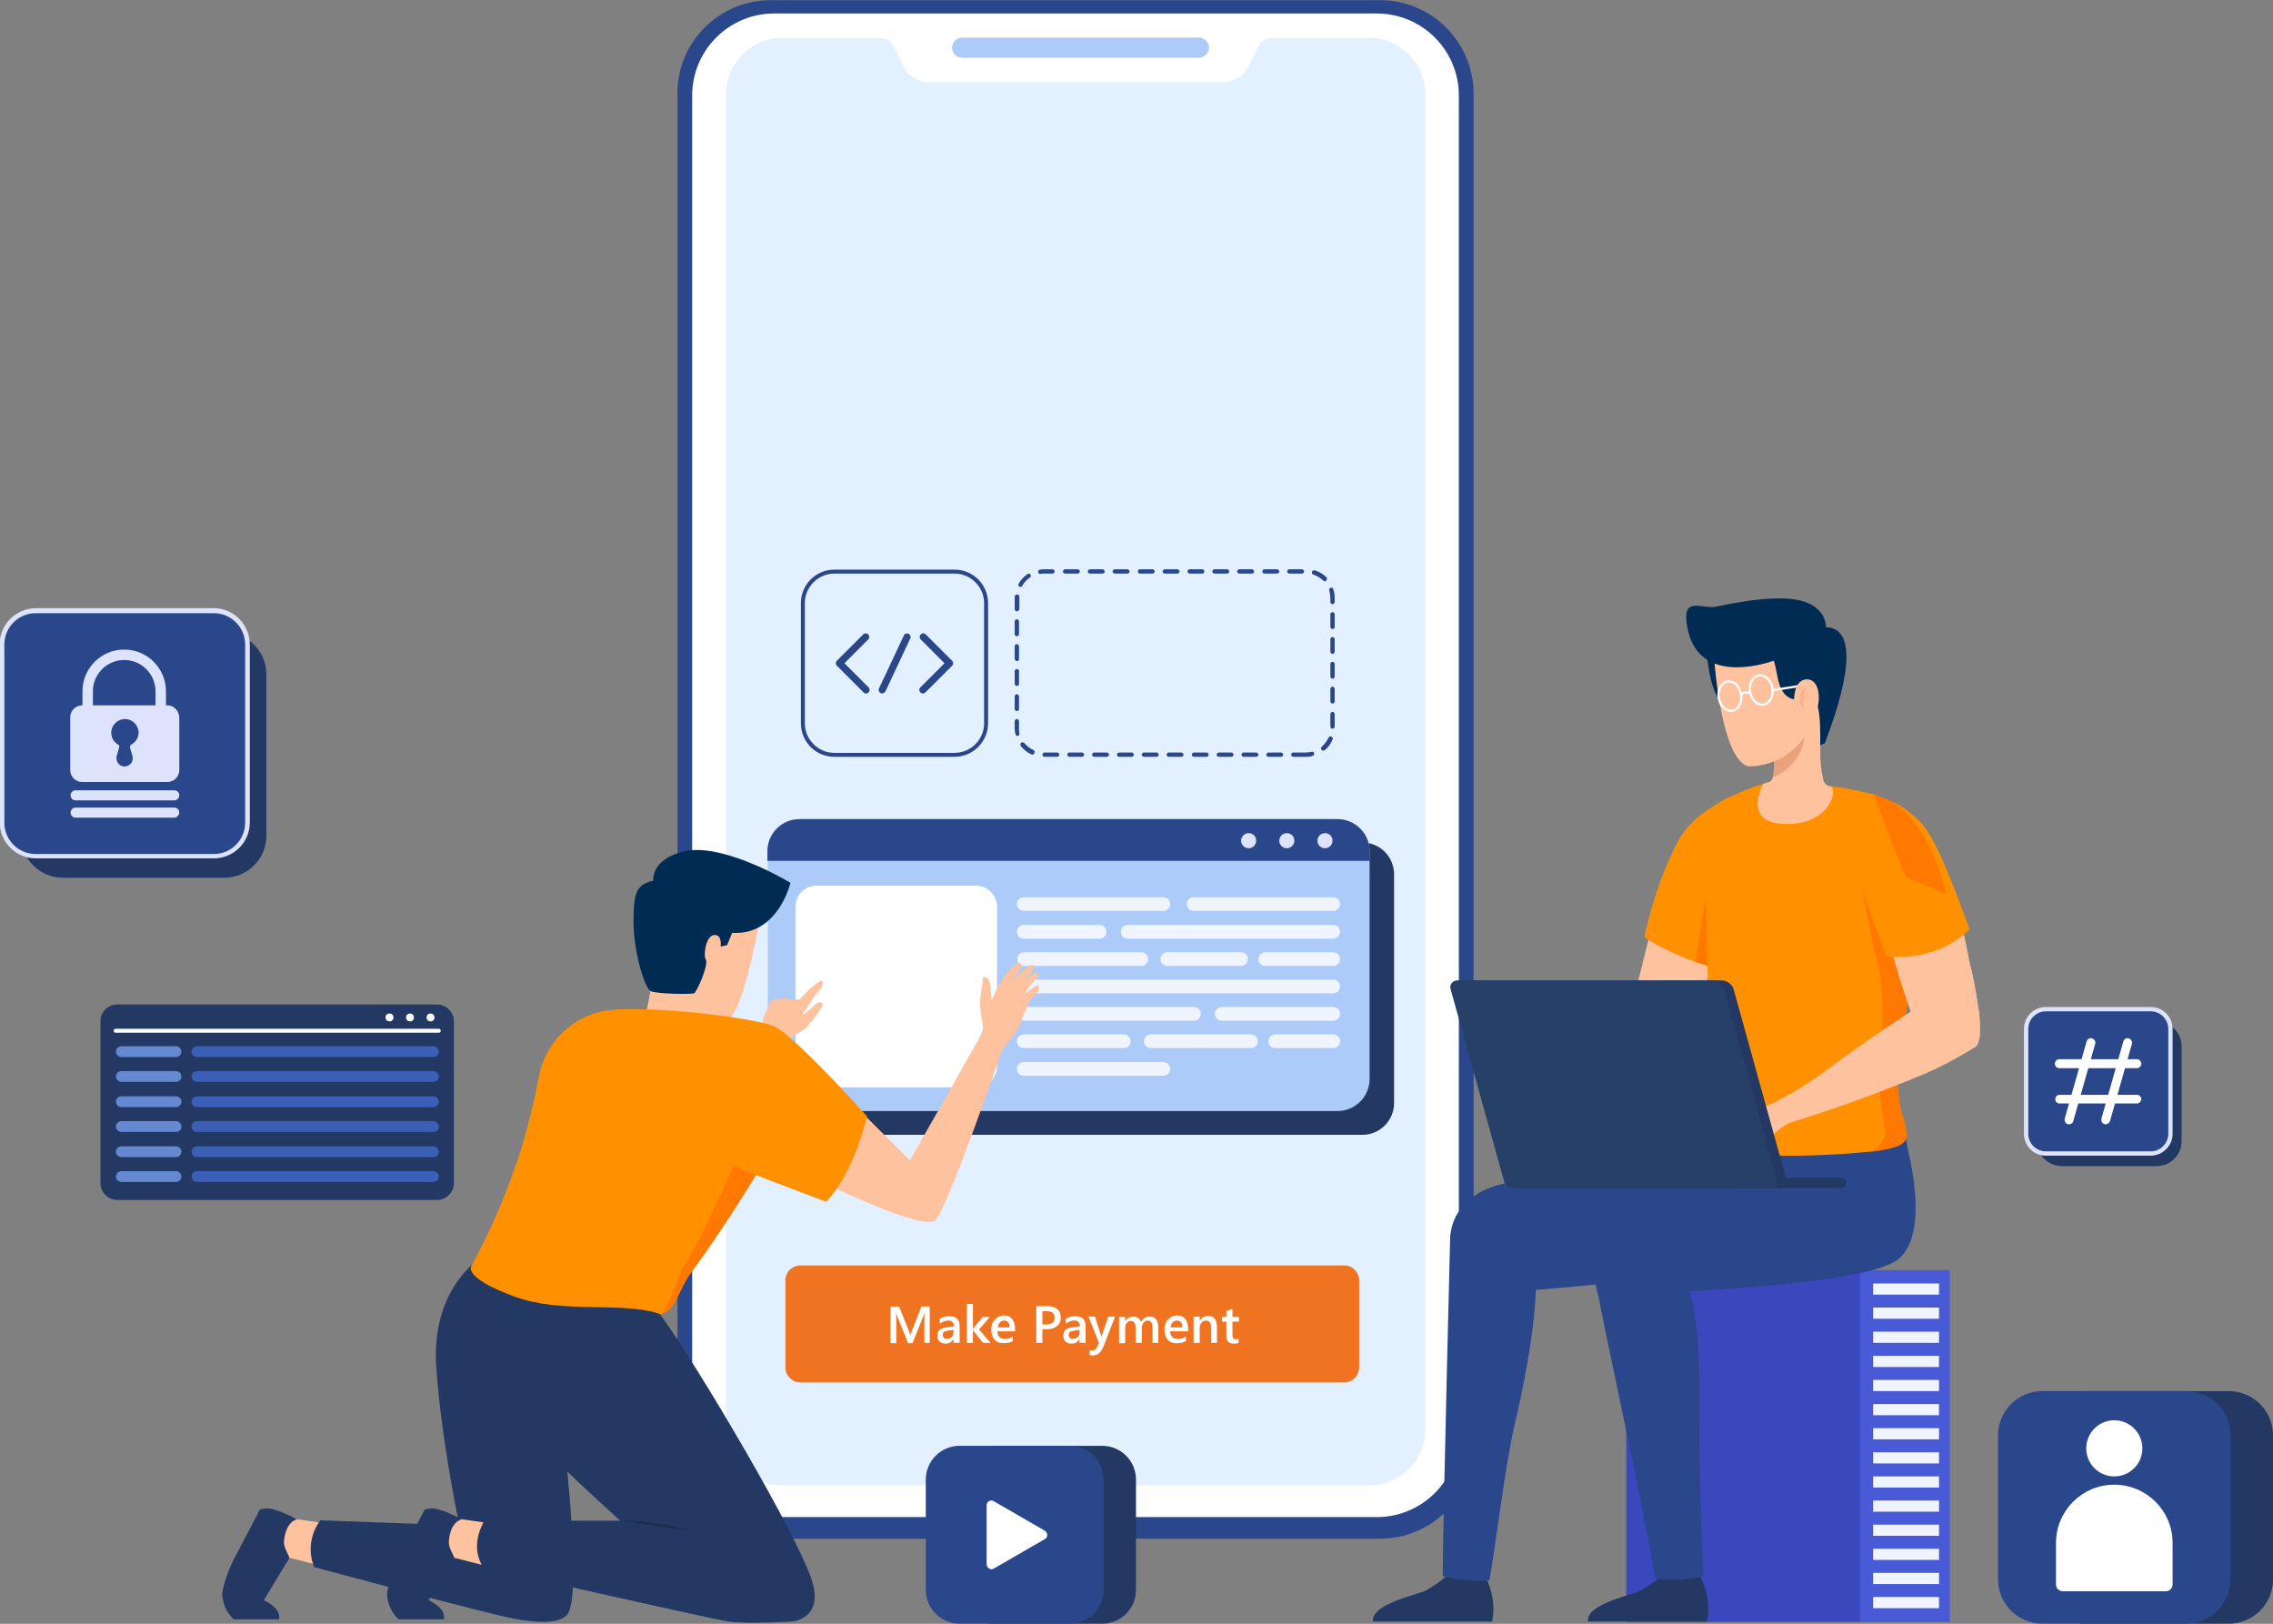 <?xml version="1.0" encoding="utf-8"?>
<!-- Generator: Adobe Illustrator 25.4.1, SVG Export Plug-In . SVG Version: 6.00 Build 0)  -->
<svg version="1.1" id="Layer_1" xmlns="http://www.w3.org/2000/svg" xmlns:xlink="http://www.w3.org/1999/xlink" x="0px" y="0px"
	 width="631.5px" height="451.1px" viewBox="0 0 631.5 451.1" style="enable-background:new 0 0 631.5 451.1;" xml:space="preserve"
	>
<rect x="0" y="0" width="631.5" height="451.1" fill="#808080" stroke="none"/>
<style type="text/css">
	.st0{fill:#2B478B;}
	.st1{fill:#FFFFFF;}
	.st2{fill:#E3F0FF;}
	.st3{fill:#ADCBF9;}
	.st4{fill:#233862;}
	.st5{fill:#F0F4FF;}
	.st6{fill:#DEE3FC;}
	.st7{opacity:0;}
	.st8{fill:#699FF0;}
	.st9{fill:#F07322;}
	.st10{enable-background:new    ;}
	.st11{fill:#3B47BC;}
	.st12{fill:#495AD6;}
	.st13{fill:#E5918F;}
	.st14{fill:#FFC29E;}
	.st15{fill:#FF9000;}
	.st16{fill:#FF7900;}
	.st17{fill:#002C54;}
	.st18{fill:#EAA27D;}
	.st19{fill:none;stroke:#FFFFFF;stroke-width:0.611;stroke-miterlimit:10;}
	.st20{opacity:0.5;}
	.st21{fill:#274068;}
	.st22{fill:#1B2F4F;}
	.st23{fill:none;stroke:#FFFFFF;stroke-width:1.092;stroke-linecap:round;stroke-miterlimit:10;}
	.st24{fill:#6589D1;}
	.st25{fill:#3B5FB7;}
</style>
<g id="Group_2506" transform="translate(-1753.291 -1343.355)">
	<g id="Group_2468">
		<path id="Rectangle_3217" class="st0" d="M1967.5,1343.4h169.2c14.4,0,26,11.7,26,26v375.4c0,14.4-11.7,26-26,26h-169.2
			c-14.4,0-26-11.7-26-26v-375.4C1941.4,1355,1953.1,1343.4,1967.5,1343.4z"/>
		<path id="Rectangle_3218" class="st1" d="M1968.4,1347.1h167.4c12.6,0,22.8,10.2,22.8,22.8V1742c0,12.6-10.2,22.8-22.8,22.8
			h-167.4c-12.6,0-22.8-10.2-22.8-22.8v-372.1C1945.6,1357.3,1955.8,1347.1,1968.4,1347.1z"/>
		<path id="Path_5351" class="st2" d="M2149.3,1369.6v370.7c0,8.7-7,15.7-15.7,15.7h-162.9c-8.7,0-15.7-7-15.7-15.7v-370.7
			c0-8.7,7-15.7,15.7-15.7l0,0h27.2c1.5,0,2.9,0.9,3.6,2.2l2.9,5.8c1.3,2.6,4,4.3,7,4.3h81.7c3,0,5.7-1.7,7-4.3l2.9-5.8
			c0.7-1.3,2.1-2.2,3.6-2.2h27.2C2142.2,1353.9,2149.3,1360.9,2149.3,1369.6C2149.3,1369.6,2149.3,1369.6,2149.3,1369.6z"/>
		<path id="Path_5352" class="st3" d="M2086.4,1359.4h-65.8c-1.5,0-2.8-1.2-2.8-2.8l0,0c0-1.5,1.2-2.8,2.8-2.8h65.8
			c1.5,0,2.8,1.2,2.8,2.8l0,0C2089.1,1358.2,2087.9,1359.4,2086.4,1359.4z"/>
	</g>
	<path id="Path_5353" class="st0" d="M2116.1,1553.6h-3.5c-0.3,0-0.6-0.3-0.6-0.6s0.3-0.6,0.6-0.6h3.5c0.5,0,1-0.1,1.6-0.2
		c0.3-0.1,0.7,0.1,0.7,0.4c0.1,0.3-0.1,0.7-0.4,0.7c0,0,0,0,0,0C2117.4,1553.6,2116.7,1553.6,2116.1,1553.6z M2109.2,1553.6h-3.5
		c-0.3,0-0.6-0.3-0.6-0.6s0.3-0.6,0.6-0.6l0,0h3.5c0.3,0,0.6,0.3,0.6,0.6S2109.5,1553.6,2109.2,1553.6z M2102.3,1553.6h-3.5
		c-0.3,0-0.6-0.3-0.6-0.6s0.3-0.6,0.6-0.6h3.5c0.3,0,0.6,0.3,0.6,0.6S2102.6,1553.6,2102.3,1553.6z M2095.4,1553.6h-3.5
		c-0.3,0-0.6-0.3-0.6-0.6s0.3-0.6,0.6-0.6h3.5c0.3,0,0.6,0.3,0.6,0.6S2095.7,1553.6,2095.4,1553.6z M2088.5,1553.6h-3.5
		c-0.3,0-0.6-0.3-0.6-0.6s0.3-0.6,0.6-0.6h3.5c0.3,0,0.6,0.3,0.6,0.6S2088.8,1553.6,2088.5,1553.6L2088.5,1553.6z M2081.5,1553.6
		h-3.5c-0.3,0-0.6-0.3-0.6-0.6s0.3-0.6,0.6-0.6h3.5c0.3,0,0.6,0.3,0.6,0.6S2081.9,1553.6,2081.5,1553.6z M2074.6,1553.6h-3.5
		c-0.3,0-0.6-0.3-0.6-0.6s0.3-0.6,0.6-0.6l0,0h3.5c0.3,0,0.6,0.3,0.6,0.6S2075,1553.6,2074.6,1553.6z M2067.7,1553.6h-3.5
		c-0.3,0-0.6-0.3-0.6-0.6s0.3-0.6,0.6-0.6h3.5c0.3,0,0.6,0.3,0.6,0.6S2068,1553.6,2067.7,1553.6z M2060.8,1553.6h-3.5
		c-0.3,0-0.6-0.3-0.6-0.6s0.3-0.6,0.6-0.6l0,0h3.5c0.3,0,0.6,0.3,0.6,0.6S2061.1,1553.6,2060.8,1553.6z M2053.9,1553.6h-3.5
		c-0.3,0-0.6-0.3-0.6-0.6s0.3-0.6,0.6-0.6h3.5c0.3,0,0.6,0.3,0.6,0.6S2054.2,1553.6,2053.9,1553.6z M2047,1553.6h-3.5
		c-0.3,0-0.6-0.3-0.6-0.6s0.3-0.6,0.6-0.6h3.5c0.3,0,0.6,0.3,0.6,0.6S2047.3,1553.6,2047,1553.6L2047,1553.6z M2040.1,1553
		c-0.1,0-0.2,0-0.3-0.1c-1.1-0.5-2.1-1.3-2.9-2.3c-0.2-0.3-0.2-0.6,0.1-0.9c0.3-0.2,0.6-0.2,0.9,0.1c0.7,0.8,1.5,1.5,2.5,1.9
		c0.3,0.1,0.4,0.5,0.3,0.8C2040.6,1552.8,2040.4,1553,2040.1,1553L2040.1,1553z M2120.9,1551.9c-0.3,0-0.6-0.3-0.6-0.6
		c0-0.2,0.1-0.4,0.2-0.5c0.8-0.7,1.4-1.6,1.9-2.5c0.1-0.3,0.5-0.5,0.8-0.3c0.3,0.1,0.5,0.5,0.3,0.8l0,0c-0.5,1.2-1.2,2.2-2.2,3
		C2121.2,1551.8,2121,1551.9,2120.9,1551.9L2120.9,1551.9z M2036,1547.8c-0.3,0-0.5-0.2-0.6-0.5c-0.1-0.5-0.2-1.1-0.2-1.6v-2
		c0-0.3,0.3-0.6,0.6-0.6c0.3,0,0.6,0.3,0.6,0.6v2c0,0.5,0,0.9,0.1,1.4c0.1,0.3-0.1,0.7-0.5,0.7c0,0,0,0,0,0
		C2036.1,1547.8,2036,1547.8,2036,1547.8L2036,1547.8z M2123.5,1545.8c-0.3,0-0.6-0.3-0.6-0.6v0v-3.5c0-0.3,0.3-0.6,0.6-0.6
		c0.3,0,0.6,0.3,0.6,0.6l0,0v3.5C2124.1,1545.5,2123.8,1545.8,2123.5,1545.8L2123.5,1545.8z M2035.8,1540.9c-0.3,0-0.6-0.3-0.6-0.6
		v-3.5c0-0.3,0.3-0.6,0.6-0.6c0.3,0,0.6,0.3,0.6,0.6v3.5C2036.4,1540.6,2036.2,1540.9,2035.8,1540.9L2035.8,1540.9z M2123.5,1538.8
		c-0.3,0-0.6-0.3-0.6-0.6v-3.5c0-0.3,0.3-0.6,0.6-0.6c0.3,0,0.6,0.3,0.6,0.6v3.5C2124.1,1538.6,2123.8,1538.8,2123.5,1538.8
		L2123.5,1538.8z M2035.8,1533.9c-0.3,0-0.6-0.3-0.6-0.6v-3.5c0-0.3,0.2-0.6,0.6-0.6c0.3,0,0.6,0.2,0.6,0.6c0,0,0,0,0,0v3.5
		C2036.4,1533.7,2036.2,1533.9,2035.8,1533.9L2035.8,1533.9z M2123.5,1531.9c-0.3,0-0.6-0.3-0.6-0.6v-3.5c0-0.3,0.3-0.6,0.6-0.6
		c0.3,0,0.6,0.3,0.6,0.6v3.5C2124.1,1531.7,2123.8,1531.9,2123.5,1531.9L2123.5,1531.9z M2035.8,1527c-0.3,0-0.6-0.3-0.6-0.6v-3.5
		c0-0.3,0.2-0.6,0.6-0.6c0.3,0,0.6,0.2,0.6,0.6c0,0,0,0,0,0v3.5C2036.4,1526.8,2036.2,1527,2035.8,1527L2035.8,1527z M2123.5,1525
		c-0.3,0-0.6-0.3-0.6-0.6v-3.5c0-0.3,0.3-0.6,0.6-0.6c0.3,0,0.6,0.3,0.6,0.6v3.5C2124.1,1524.7,2123.8,1525,2123.5,1525L2123.5,1525
		z M2035.8,1520.1c-0.3,0-0.6-0.3-0.6-0.6v-3.5c0-0.3,0.2-0.6,0.6-0.6c0.3,0,0.6,0.2,0.6,0.6c0,0,0,0,0,0v3.5
		C2036.4,1519.8,2036.2,1520.1,2035.8,1520.1L2035.8,1520.1z M2123.5,1518.1c-0.3,0-0.6-0.3-0.6-0.6v0v-3.5c0-0.3,0.3-0.6,0.6-0.6
		c0.3,0,0.6,0.3,0.6,0.6v3.5C2124.1,1517.8,2123.8,1518.1,2123.5,1518.1L2123.5,1518.1z M2035.8,1513.2c-0.3,0-0.6-0.3-0.6-0.6v-3.1
		c0-0.1,0-0.2,0-0.4c0-0.3,0.3-0.6,0.7-0.6c0.3,0,0.6,0.3,0.6,0.6c0,0.1,0,0.2,0,0.3v3.1C2036.4,1512.9,2036.2,1513.2,2035.8,1513.2
		L2035.8,1513.2z M2123.5,1511.2c-0.3,0-0.6-0.3-0.6-0.6v0v-1.1c0-0.7-0.1-1.4-0.3-2.1c-0.1-0.3,0.1-0.7,0.4-0.8
		c0.3-0.1,0.6,0.1,0.7,0.4c0.3,0.8,0.4,1.7,0.4,2.5v1.1C2124.1,1510.9,2123.8,1511.2,2123.5,1511.2L2123.5,1511.2z M2036.8,1506.4
		c-0.3,0-0.6-0.3-0.6-0.6c0-0.1,0-0.2,0.1-0.3c0.6-1.1,1.5-2,2.5-2.7c0.3-0.2,0.7-0.1,0.8,0.2c0.2,0.3,0.1,0.7-0.2,0.8
		c-0.9,0.6-1.6,1.4-2.1,2.3C2037.2,1506.3,2037,1506.4,2036.8,1506.4L2036.8,1506.4z M2121.3,1504.8c-0.2,0-0.3-0.1-0.4-0.2
		c-0.8-0.7-1.7-1.3-2.7-1.6c-0.3-0.1-0.5-0.4-0.4-0.8c0.1-0.3,0.4-0.5,0.8-0.4c1.2,0.4,2.3,1,3.2,1.9c0.2,0.2,0.2,0.6,0,0.9
		C2121.6,1504.8,2121.5,1504.9,2121.3,1504.8z M2042.3,1502.8c-0.3,0-0.6-0.3-0.6-0.6c0-0.3,0.2-0.6,0.5-0.6c0.3,0,0.6-0.1,0.9-0.1
		h2.6c0.3,0,0.6,0.3,0.6,0.6s-0.3,0.6-0.6,0.6h-2.6C2042.9,1502.7,2042.7,1502.7,2042.3,1502.8
		C2042.4,1502.8,2042.4,1502.8,2042.3,1502.8L2042.3,1502.8z M2115,1502.7h-3.5c-0.3,0-0.6-0.3-0.6-0.6s0.3-0.6,0.6-0.6h3.5
		c0.3,0,0.6,0.3,0.6,0.6S2115.3,1502.7,2115,1502.7z M2108.1,1502.7h-3.5c-0.3,0-0.6-0.3-0.6-0.6s0.3-0.6,0.6-0.6l0,0h3.5
		c0.3,0,0.6,0.3,0.6,0.6S2108.4,1502.7,2108.1,1502.7z M2101.1,1502.7h-3.5c-0.3,0-0.6-0.3-0.6-0.6s0.3-0.6,0.6-0.6h3.5
		c0.3,0,0.6,0.3,0.6,0.6S2101.5,1502.7,2101.1,1502.7z M2094.2,1502.7h-3.5c-0.3,0-0.6-0.3-0.6-0.6s0.3-0.6,0.6-0.6l0,0h3.5
		c0.3,0,0.6,0.3,0.6,0.6S2094.6,1502.7,2094.2,1502.7z M2087.3,1502.7h-3.5c-0.3,0-0.6-0.3-0.6-0.6s0.3-0.6,0.6-0.6h3.5
		c0.3,0,0.6,0.3,0.6,0.6S2087.6,1502.7,2087.3,1502.7z M2080.4,1502.7h-3.5c-0.3,0-0.6-0.3-0.6-0.6s0.3-0.6,0.6-0.6l0,0h3.5
		c0.3,0,0.6,0.3,0.6,0.6S2080.7,1502.7,2080.4,1502.7z M2073.5,1502.7h-3.5c-0.3,0-0.6-0.3-0.6-0.6s0.3-0.6,0.6-0.6h3.5
		c0.3,0,0.6,0.3,0.6,0.6S2073.8,1502.7,2073.5,1502.7z M2066.5,1502.7h-3.5c-0.3,0-0.6-0.3-0.6-0.6s0.3-0.6,0.6-0.6l0,0h3.5
		c0.3,0,0.6,0.3,0.6,0.6S2066.9,1502.7,2066.5,1502.7z M2059.6,1502.7h-3.5c-0.3,0-0.6-0.3-0.6-0.6s0.3-0.6,0.6-0.6h3.5
		c0.3,0,0.6,0.3,0.6,0.6S2060,1502.7,2059.6,1502.7z M2052.7,1502.7h-3.5c-0.3,0-0.6-0.3-0.6-0.6s0.3-0.6,0.6-0.6h3.5
		c0.3,0,0.6,0.3,0.6,0.6S2053,1502.7,2052.7,1502.7z"/>
	<g id="Group_2472">
		<path id="Rectangle_3219" class="st4" d="M1981.4,1577.4h150.4c4.8,0,8.8,3.9,8.8,8.8v63.6c0,4.8-3.9,8.8-8.8,8.8h-150.4
			c-4.8,0-8.8-3.9-8.8-8.8v-63.6C1972.6,1581.4,1976.6,1577.4,1981.4,1577.4z"/>
		<path id="Path_5354" class="st3" d="M2133.8,1579.8v63.3c0,4.9-4,8.9-8.9,8.9c0,0,0,0,0,0h-149.4c-4.9,0-8.9-4-8.9-8.9
			c0,0,0,0,0,0v-63.3c0-4.9,4-8.9,8.9-8.9h149.4C2129.8,1570.9,2133.8,1574.9,2133.8,1579.8z"/>
		<path id="Rectangle_3220" class="st1" d="M1980.2,1589.4h44.2c3.3,0,5.9,2.7,5.9,5.9v44.2c0,3.3-2.7,5.9-5.9,5.9h-44.2
			c-3.3,0-5.9-2.7-5.9-5.9v-44.2C1974.3,1592,1976.9,1589.4,1980.2,1589.4z"/>
		<g id="Group_2469">
			<path id="Path_5355" class="st5" d="M2076.5,1596.4h-38.8c-1.1,0-1.9-0.9-1.9-1.9l0,0c0-1.1,0.9-1.9,1.9-1.9h38.8
				c1.1,0,1.9,0.9,1.9,1.9l0,0C2078.4,1595.6,2077.6,1596.4,2076.5,1596.4z"/>
			<path id="Path_5356" class="st5" d="M2058.8,1604.1h-21.1c-1.1,0-1.9-0.9-1.9-1.9l0,0c0-1.1,0.9-1.9,1.9-1.9h21.1
				c1.1,0,1.9,0.9,1.9,1.9l0,0C2060.7,1603.2,2059.9,1604.1,2058.8,1604.1z"/>
			<path id="Path_5357" class="st5" d="M2123.7,1604.1h-57.1c-1.1,0-1.9-0.9-1.9-1.9l0,0c0-1.1,0.9-1.9,1.9-1.9h57.1
				c1.1,0,1.9,0.9,1.9,1.9l0,0C2125.6,1603.2,2124.7,1604.1,2123.7,1604.1C2123.7,1604.1,2123.7,1604.1,2123.7,1604.1z"/>
			<path id="Path_5358" class="st5" d="M2070.4,1611.7h-32.6c-1.1,0-1.9-0.9-1.9-1.9l0,0c0-1.1,0.9-1.9,1.9-1.9h32.6
				c1.1,0,1.9,0.9,1.9,1.9l0,0C2072.3,1610.8,2071.4,1611.7,2070.4,1611.7z"/>
			<path id="Path_5359" class="st5" d="M2098.1,1611.7h-20.5c-1.1,0-1.9-0.9-1.9-1.9l0,0c0-1.1,0.9-1.9,1.9-1.9h20.5
				c1.1,0,1.9,0.9,1.9,1.9l0,0C2100,1610.8,2099.1,1611.7,2098.1,1611.7z"/>
			<path id="Path_5360" class="st5" d="M2123.7,1611.7h-18.9c-1.1,0-1.9-0.9-1.9-1.9l0,0c0-1.1,0.9-1.9,1.9-1.9h18.9
				c1.1,0,1.9,0.9,1.9,1.9l0,0C2125.6,1610.8,2124.7,1611.7,2123.7,1611.7z"/>
			<path id="Path_5361" class="st5" d="M2123.7,1619.3h-86c-1.1,0-1.9-0.9-1.9-1.9l0,0c0-1.1,0.9-1.9,1.9-1.9h86
				c1.1,0,1.9,0.9,1.9,1.9l0,0C2125.6,1618.5,2124.7,1619.3,2123.7,1619.3z"/>
			<path id="Path_5362" class="st5" d="M2085,1626.9h-47.3c-1.1,0-1.9-0.9-1.9-1.9l0,0c0-1.1,0.9-1.9,1.9-1.9h47.3
				c1.1,0,1.9,0.9,1.9,1.9l0,0C2086.9,1626.1,2086.1,1626.9,2085,1626.9z"/>
			<path id="Path_5363" class="st5" d="M2123.7,1626.9h-31c-1.1,0-1.9-0.9-1.9-1.9l0,0c0-1.1,0.9-1.9,1.9-1.9h31
				c1.1,0,1.9,0.9,1.9,1.9c0,0,0,0,0,0l0,0C2125.6,1626.1,2124.7,1626.9,2123.7,1626.9z"/>
			<path id="Path_5364" class="st5" d="M2065.5,1634.5h-27.8c-1.1,0-1.9-0.9-1.9-1.9l0,0c0-1.1,0.9-1.9,1.9-1.9h27.8
				c1.1,0,1.9,0.9,1.9,1.9l0,0C2067.4,1633.7,2066.6,1634.5,2065.5,1634.5z"/>
			<path id="Path_5365" class="st5" d="M2100.8,1634.5h-27.8c-1.1,0-1.9-0.9-1.9-1.9l0,0c0-1.1,0.9-1.9,1.9-1.9h27.8
				c1.1,0,1.9,0.9,1.9,1.9l0,0C2102.8,1633.7,2101.9,1634.5,2100.8,1634.5z"/>
			<path id="Path_5366" class="st5" d="M2123.7,1634.5h-16.1c-1.1,0-1.9-0.9-1.9-1.9l0,0c0-1.1,0.9-1.9,1.9-1.9h16.1
				c1.1,0,1.9,0.9,1.9,1.9l0,0C2125.6,1633.7,2124.7,1634.5,2123.7,1634.5z"/>
			<path id="Path_5367" class="st5" d="M2076.5,1642.2h-38.8c-1.1,0-1.9-0.9-1.9-1.9l0,0c0-1.1,0.9-1.9,1.9-1.9h38.8
				c1.1,0,1.9,0.9,1.9,1.9l0,0C2078.4,1641.3,2077.6,1642.2,2076.5,1642.2z"/>
			<path id="Path_5368" class="st5" d="M2123.7,1596.4h-38.8c-1.1,0-1.9-0.9-1.9-1.9l0,0c0-1.1,0.9-1.9,1.9-1.9h38.8
				c1.1,0,1.9,0.9,1.9,1.9l0,0C2125.6,1595.6,2124.7,1596.4,2123.7,1596.4z"/>
		</g>
		<g id="Group_2471">
			<path id="Path_5369" class="st0" d="M2133.8,1579.8v2.7h-167.3v-2.7c0-4.9,4-8.9,8.9-8.9h149.4
				C2129.8,1570.9,2133.8,1574.9,2133.8,1579.8z"/>
			<g id="Group_2470">
				<path id="Path_5370" class="st6" d="M2102.3,1576.9c0,1.1-0.9,2.1-2.1,2.1c-1.1,0-2.1-0.9-2.1-2.1c0-1.1,0.9-2.1,2.1-2.1
					c0,0,0,0,0,0C2101.4,1574.8,2102.3,1575.7,2102.3,1576.9C2102.3,1576.9,2102.3,1576.9,2102.3,1576.9z"/>
				<path id="Path_5371" class="st6" d="M2112.9,1576.9c0,1.1-0.9,2.1-2.1,2.1c-1.1,0-2.1-0.9-2.1-2.1c0-1.1,0.9-2.1,2.1-2.1
					c0,0,0,0,0,0C2112,1574.8,2112.9,1575.7,2112.9,1576.9C2112.9,1576.9,2112.9,1576.9,2112.9,1576.9z"/>
				<path id="Path_5372" class="st6" d="M2123.5,1576.9c0,1.1-0.9,2.1-2.1,2.1c-1.1,0-2.1-0.9-2.1-2.1c0-1.1,0.9-2.1,2.1-2.1
					c0,0,0,0,0,0C2122.6,1574.8,2123.5,1575.7,2123.5,1576.9z"/>
			</g>
		</g>
	</g>
	<g id="Group_2474">
		<path id="Path_5373" class="st0" d="M2018.5,1553.6h-33.4c-5.1,0-9.3-4.1-9.3-9.3v-33.4c0-5.1,4.1-9.3,9.3-9.3h33.4
			c5.1,0,9.3,4.1,9.3,9.3v33.4C2027.8,1549.4,2023.6,1553.6,2018.5,1553.6z M1985.1,1502.7c-4.5,0-8.2,3.7-8.2,8.2v33.4
			c0,4.5,3.7,8.2,8.2,8.2h33.4c4.5,0,8.2-3.7,8.2-8.2v-33.4c0-4.5-3.7-8.2-8.2-8.2H1985.1z"/>
		<g id="Group_2473">
			<path id="Path_5374" class="st0" d="M1993.9,1536c-0.3,0-0.5-0.1-0.7-0.3l-7.4-7.4c-0.4-0.4-0.4-1,0-1.4l7.3-7.3
				c0.4-0.4,1-0.4,1.4,0c0.4,0.4,0.4,1,0,1.4l-6.6,6.6l6.7,6.7c0.4,0.4,0.4,1,0,1.4C1994.4,1535.9,1994.2,1536,1993.9,1536
				L1993.9,1536z"/>
			<path id="Path_5375" class="st0" d="M2009.7,1536c-0.6,0-1-0.5-1-1c0-0.3,0.1-0.5,0.3-0.7l6.7-6.7l-6.6-6.6c-0.4-0.4-0.4-1,0-1.4
				c0.4-0.4,1-0.4,1.4,0l7.3,7.3c0.4,0.4,0.4,1,0,1.4l-7.4,7.4C2010.2,1535.9,2009.9,1536,2009.7,1536z"/>
			<path id="Path_5376" class="st0" d="M1998.4,1536c-0.6,0-1-0.5-1-1c0-0.1,0-0.3,0.1-0.4l6.9-14.7c0.2-0.5,0.8-0.7,1.3-0.5
				s0.7,0.8,0.5,1.3c0,0,0,0,0,0l-6.9,14.7C1999.1,1535.7,1998.7,1536,1998.4,1536z"/>
		</g>
	</g>
	<g id="Group_2475" class="st7">
		<path id="Path_5377" class="st8" d="M2135.7,1403.9v38.9c0,5.6-4.5,10.2-10.2,10.2c0,0,0,0,0,0h-146.9c-5.6,0-10.2-4.6-10.2-10.2
			v-38.9c0-5.6,4.6-10.2,10.2-10.2h146.9C2131.2,1393.7,2135.7,1398.3,2135.7,1403.9C2135.7,1403.9,2135.7,1403.9,2135.7,1403.9z"/>
	</g>
	<path id="Rectangle_3221" class="st9" d="M1975.7,1694.9h151.1c2.3,0,4.1,1.9,4.1,4.2v24.1c0,2.3-1.9,4.2-4.1,4.2h-151.1
		c-2.3,0-4.2-1.9-4.2-4.2V1699C1971.5,1696.7,1973.4,1694.9,1975.7,1694.9z"/>
	<g class="st10">
		<path class="st1" d="M2011.8,1716.4h-1.7v-6.6c0-0.5,0-1.2,0.1-2h0c-0.1,0.4-0.2,0.8-0.3,1l-3.1,7.7h-1.2l-3.1-7.6
			c-0.1-0.2-0.2-0.6-0.3-1h0c0,0.4,0.1,1.1,0.1,2v6.6h-1.6v-10.2h2.4l2.7,6.8c0.2,0.5,0.3,0.9,0.4,1.2h0c0.2-0.5,0.3-0.9,0.4-1.2
			l2.7-6.8h2.3V1716.4z"/>
		<path class="st1" d="M2019.8,1716.4h-1.6v-1.1h0c-0.5,0.9-1.2,1.3-2.2,1.3c-0.7,0-1.3-0.2-1.7-0.6s-0.6-0.9-0.6-1.5
			c0-1.4,0.8-2.2,2.4-2.4l2.2-0.3c0-1-0.5-1.6-1.5-1.6c-0.9,0-1.7,0.3-2.4,0.9v-1.4c0.8-0.5,1.7-0.7,2.7-0.7c1.8,0,2.8,0.9,2.8,2.7
			V1716.4z M2018.2,1712.8l-1.5,0.2c-0.5,0.1-0.8,0.2-1.1,0.3c-0.2,0.2-0.4,0.5-0.4,0.9c0,0.3,0.1,0.6,0.3,0.8
			c0.2,0.2,0.5,0.3,0.9,0.3c0.5,0,0.9-0.2,1.3-0.5c0.3-0.4,0.5-0.8,0.5-1.3V1712.8z"/>
		<path class="st1" d="M2028.5,1716.4h-2.1l-2.8-3.5h0v3.5h-1.7v-10.8h1.7v6.9h0l2.7-3.3h2l-3,3.5L2028.5,1716.4z"/>
		<path class="st1" d="M2035.4,1713.2h-5c0,0.7,0.2,1.2,0.6,1.6c0.4,0.4,0.9,0.5,1.6,0.5c0.8,0,1.5-0.2,2.1-0.7v1.3
			c-0.7,0.4-1.5,0.6-2.6,0.6c-1.1,0-1.9-0.3-2.5-1s-0.9-1.6-0.9-2.8c0-1.1,0.3-2.1,1-2.8s1.5-1.1,2.5-1.1s1.8,0.3,2.3,1
			c0.5,0.6,0.8,1.5,0.8,2.7V1713.2z M2033.8,1712.1c0-0.6-0.1-1.1-0.4-1.4c-0.3-0.3-0.7-0.5-1.1-0.5c-0.5,0-0.9,0.2-1.2,0.5
			s-0.5,0.8-0.6,1.4H2033.8z"/>
		<path class="st1" d="M2042.9,1712.7v3.7h-1.7v-10.2h3.1c1.2,0,2.1,0.3,2.7,0.8c0.6,0.5,1,1.3,1,2.3s-0.3,1.8-1,2.4
			c-0.7,0.6-1.6,0.9-2.7,0.9H2042.9z M2042.9,1707.6v3.7h1.1c0.7,0,1.3-0.2,1.7-0.5c0.4-0.3,0.6-0.8,0.6-1.4c0-1.2-0.7-1.8-2.1-1.8
			H2042.9z"/>
		<path class="st1" d="M2054.8,1716.4h-1.6v-1.1h0c-0.5,0.9-1.2,1.3-2.2,1.3c-0.7,0-1.3-0.2-1.7-0.6s-0.6-0.9-0.6-1.5
			c0-1.4,0.8-2.2,2.4-2.4l2.2-0.3c0-1-0.5-1.6-1.5-1.6c-0.9,0-1.7,0.3-2.4,0.9v-1.4c0.8-0.5,1.7-0.7,2.7-0.7c1.8,0,2.8,0.9,2.8,2.7
			V1716.4z M2053.2,1712.8l-1.5,0.2c-0.5,0.1-0.8,0.2-1.1,0.3c-0.2,0.2-0.4,0.5-0.4,0.9c0,0.3,0.1,0.6,0.3,0.8
			c0.2,0.2,0.5,0.3,0.9,0.3c0.5,0,0.9-0.2,1.3-0.5c0.3-0.4,0.5-0.8,0.5-1.3V1712.8z"/>
		<path class="st1" d="M2063.1,1709.1l-3.3,8.5c-0.7,1.5-1.6,2.3-2.9,2.3c-0.3,0-0.6,0-0.9-0.1v-1.4c0.3,0.1,0.5,0.1,0.7,0.1
			c0.6,0,1.1-0.3,1.4-0.9l0.5-1.2l-2.9-7.3h1.8l1.7,5.3c0,0.1,0.1,0.2,0.1,0.5h0c0-0.1,0.1-0.3,0.1-0.5l1.8-5.3H2063.1z"/>
		<path class="st1" d="M2075.2,1716.4h-1.7v-4c0-0.8-0.1-1.3-0.3-1.7c-0.2-0.3-0.6-0.5-1.1-0.5c-0.4,0-0.8,0.2-1.1,0.6
			c-0.3,0.4-0.5,1-0.5,1.6v4h-1.7v-4.1c0-1.4-0.5-2-1.4-2c-0.4,0-0.8,0.2-1.1,0.6c-0.3,0.4-0.4,0.9-0.4,1.6v4h-1.7v-7.3h1.7v1.2h0
			c0.5-0.9,1.3-1.3,2.3-1.3c0.5,0,0.9,0.1,1.3,0.4c0.4,0.3,0.6,0.6,0.8,1.1c0.5-1,1.4-1.5,2.4-1.5c1.6,0,2.4,1,2.4,3V1716.4z"/>
		<path class="st1" d="M2083.4,1713.2h-5c0,0.7,0.2,1.2,0.6,1.6c0.4,0.4,0.9,0.5,1.6,0.5c0.8,0,1.5-0.2,2.2-0.7v1.3
			c-0.7,0.4-1.5,0.6-2.6,0.6c-1.1,0-1.9-0.3-2.5-1s-0.9-1.6-0.9-2.8c0-1.1,0.3-2.1,1-2.8s1.5-1.1,2.5-1.1s1.8,0.3,2.3,1
			c0.5,0.6,0.8,1.5,0.8,2.7V1713.2z M2081.8,1712.1c0-0.6-0.1-1.1-0.4-1.4c-0.3-0.3-0.7-0.5-1.1-0.5c-0.5,0-0.9,0.2-1.2,0.5
			c-0.3,0.3-0.5,0.8-0.6,1.4H2081.8z"/>
		<path class="st1" d="M2091.5,1716.4h-1.7v-4.1c0-1.4-0.5-2.1-1.5-2.1c-0.5,0-0.9,0.2-1.2,0.6c-0.3,0.4-0.5,0.9-0.5,1.4v4.2h-1.7
			v-7.3h1.7v1.2h0c0.5-0.9,1.3-1.4,2.4-1.4c0.8,0,1.4,0.3,1.8,0.8s0.6,1.3,0.6,2.2V1716.4z"/>
		<path class="st1" d="M2097.4,1716.4c-0.3,0.2-0.8,0.2-1.3,0.2c-1.4,0-2.1-0.7-2.1-2v-4.1h-1.2v-1.3h1.2v-1.7l1.7-0.5v2.2h1.8v1.3
			h-1.8v3.7c0,0.4,0.1,0.7,0.2,0.9s0.4,0.3,0.8,0.3c0.3,0,0.5-0.1,0.7-0.2V1716.4z"/>
	</g>
	<g id="Group_2476" class="st7">
		<path id="Path_5378" class="st1" d="M1992.1,1424.2v5.8h-2.6v-16h4.8c1.5-0.1,3,0.4,4.3,1.3c1,0.9,1.6,2.2,1.5,3.6
			c0,1.4-0.5,2.8-1.6,3.8c-1.2,1-2.7,1.6-4.3,1.5L1992.1,1424.2z M1992.1,1416.2v5.8h1.7c0.9,0.1,1.9-0.2,2.6-0.8
			c0.6-0.6,0.9-1.4,0.9-2.2c0-1.9-1.1-2.8-3.3-2.8H1992.1z"/>
		<path id="Path_5379" class="st1" d="M2010.6,1430h-2.5v-1.8h0c-0.7,1.3-2,2.1-3.5,2.1c-1,0.1-1.9-0.3-2.6-0.9
			c-0.6-0.6-1-1.5-1-2.4c0-2.2,1.2-3.4,3.7-3.8l3.4-0.5c0-1.6-0.8-2.4-2.3-2.4c-1.4,0-2.7,0.5-3.7,1.4v-2.3c1.3-0.7,2.7-1.1,4.2-1.1
			c2.9,0,4.3,1.4,4.3,4.3L2010.6,1430z M2008.1,1424.4l-2.4,0.3c-0.6,0-1.2,0.2-1.7,0.5c-0.4,0.3-0.6,0.9-0.6,1.4
			c0,0.5,0.2,0.9,0.5,1.2c0.4,0.3,0.9,0.5,1.4,0.5c0.7,0,1.5-0.3,2-0.8c0.5-0.6,0.8-1.3,0.8-2.1L2008.1,1424.4z"/>
		<path id="Path_5380" class="st1" d="M2023.7,1418.6l-5.2,13.2c-1.1,2.4-2.6,3.5-4.5,3.5c-0.5,0-0.9,0-1.4-0.1v-2.2
			c0.4,0.1,0.7,0.2,1.1,0.2c0.9,0,1.8-0.6,2.2-1.4l0.8-1.9l-4.5-11.4h2.9l2.7,8.3c0,0.1,0.1,0.4,0.2,0.8h0.1c0-0.2,0.1-0.4,0.2-0.8
			l2.9-8.3L2023.7,1418.6z"/>
		<path id="Path_5381" class="st1" d="M2031.5,1417.7h5.2c-0.1-0.3-0.2-0.5-0.3-0.8c-0.1-0.2-0.3-0.4-0.6-0.6
			c-0.3-0.2-0.6-0.3-0.9-0.4c-0.4-0.1-0.9-0.1-1.3-0.1h-2.1l0-1.8h10.4v1.8h-3.3c0.2,0.2,0.4,0.5,0.5,0.8c0.1,0.3,0.2,0.7,0.3,1h2.6
			v1.8h-2.6c-0.2,0.8-0.6,1.5-1.2,2.1c-0.7,0.6-1.5,1-2.4,1.2v0c0.2,0.1,0.5,0.3,0.7,0.4c0.2,0.2,0.4,0.3,0.6,0.5
			c0.2,0.2,0.4,0.5,0.6,0.7c0.2,0.3,0.4,0.6,0.6,0.9l3,4.6h-3l-2.5-4.1c-0.2-0.4-0.5-0.8-0.7-1.1c-0.2-0.3-0.4-0.5-0.7-0.8
			c-0.2-0.2-0.5-0.4-0.8-0.5c-0.3-0.1-0.7-0.2-1.1-0.2h-1v-1.9h2.1c0.4,0,0.7,0,1.1-0.2c0.3-0.1,0.6-0.2,0.9-0.4
			c0.3-0.2,0.5-0.4,0.7-0.6c0.2-0.2,0.3-0.5,0.4-0.8h-5.2L2031.5,1417.7z"/>
		<path id="Path_5382" class="st1" d="M2060.1,1430h-10v-1.2c0-0.5,0.1-1,0.2-1.4c0.1-0.4,0.3-0.9,0.6-1.2c0.2-0.4,0.5-0.8,0.8-1.1
			c0.3-0.3,0.7-0.7,1-1s0.7-0.6,1.1-0.9c0.4-0.3,0.8-0.6,1.1-0.9c0.3-0.3,0.7-0.6,0.9-0.9c0.3-0.3,0.5-0.6,0.7-0.9
			c0.2-0.3,0.4-0.6,0.5-0.9c0.1-0.3,0.2-0.7,0.2-1.1c0-0.4-0.1-0.8-0.2-1.1c-0.1-0.3-0.3-0.6-0.5-0.8c-0.2-0.2-0.5-0.4-0.8-0.5
			c-0.3-0.1-0.7-0.2-1-0.2c-0.7,0-1.4,0.2-2,0.5c-0.7,0.3-1.4,0.8-2,1.4v-2.5c0.3-0.2,0.6-0.5,1-0.6c0.3-0.2,0.7-0.3,1-0.5
			c0.4-0.1,0.7-0.2,1.1-0.3c0.4-0.1,0.8-0.1,1.3-0.1c0.7,0,1.3,0.1,2,0.3c0.6,0.2,1.1,0.5,1.5,0.8c0.4,0.4,0.8,0.8,1,1.4
			c0.2,0.6,0.4,1.3,0.3,1.9c0,0.6-0.1,1.2-0.2,1.7c-0.2,0.5-0.4,1-0.7,1.4c-0.3,0.5-0.7,0.9-1.1,1.3c-0.4,0.4-0.9,0.8-1.4,1.2
			c-0.4,0.3-0.9,0.7-1.3,1c-0.4,0.3-0.8,0.7-1.2,1c-0.3,0.3-0.6,0.6-0.8,0.9c-0.2,0.3-0.3,0.6-0.3,1v0.1h7.2L2060.1,1430z"/>
		<path id="Path_5383" class="st1" d="M2067.8,1430.3c-1.6,0.1-3-0.7-3.9-2c-1-1.8-1.5-3.8-1.4-5.9c0-2.8,0.5-5,1.5-6.4
			c0.9-1.4,2.5-2.2,4.2-2.2c3.5,0,5.3,2.7,5.3,8.2c0.1,2.2-0.4,4.3-1.5,6.2C2071,1429.6,2069.5,1430.4,2067.8,1430.3z
			 M2068.1,1415.8c-1.9,0-2.9,2.1-2.9,6.4c0,4,1,6,2.9,6c1.9,0,2.8-2,2.8-6.1C2070.8,1418,2069.9,1415.8,2068.1,1415.8
			L2068.1,1415.8z"/>
		<path id="Path_5384" class="st1" d="M2080.5,1430.3c-1.6,0.1-3-0.7-3.9-2c-1-1.8-1.5-3.8-1.4-5.9c0-2.8,0.5-5,1.5-6.4
			c0.9-1.4,2.5-2.2,4.2-2.2c3.5,0,5.3,2.7,5.3,8.2c0.1,2.2-0.4,4.3-1.5,6.2C2083.7,1429.6,2082.1,1430.4,2080.5,1430.3z
			 M2080.7,1415.8c-1.9,0-2.9,2.1-2.9,6.4c0,4,1,6,2.9,6c1.9,0,2.8-2,2.8-6.1C2083.5,1418,2082.6,1415.8,2080.7,1415.8
			L2080.7,1415.8z"/>
		<path id="Path_5385" class="st1" d="M2089.7,1430.3c-0.4,0-0.8-0.1-1.1-0.4c-0.3-0.3-0.5-0.7-0.5-1.1c0-0.4,0.2-0.8,0.5-1.1
			c0.3-0.3,0.7-0.5,1.1-0.4c0.4,0,0.8,0.2,1.2,0.4c0.3,0.3,0.5,0.7,0.5,1.1c0,0.4-0.2,0.8-0.5,1.1
			C2090.6,1430.1,2090.2,1430.3,2089.7,1430.3z"/>
		<path id="Path_5386" class="st1" d="M2098.7,1430.3c-1.6,0.1-3-0.7-3.9-2c-1-1.8-1.5-3.8-1.4-5.9c0-2.8,0.5-5,1.5-6.4
			c0.9-1.4,2.5-2.2,4.2-2.2c3.5,0,5.3,2.7,5.3,8.2c0.1,2.2-0.4,4.3-1.5,6.2C2101.9,1429.6,2100.3,1430.4,2098.7,1430.3z
			 M2098.9,1415.8c-1.9,0-2.9,2.1-2.9,6.4c0,4,1,6,2.9,6c1.9,0,2.8-2,2.8-6.1C2101.7,1418,2100.8,1415.8,2098.9,1415.8z"/>
		<path id="Path_5387" class="st1" d="M2111.3,1430.3c-1.6,0.1-3-0.7-3.9-2c-1-1.8-1.5-3.8-1.4-5.9c0-2.8,0.5-5,1.5-6.4
			c0.9-1.4,2.5-2.2,4.2-2.2c3.5,0,5.3,2.7,5.3,8.2c0.1,2.2-0.4,4.3-1.5,6.2C2114.6,1429.6,2113,1430.4,2111.3,1430.3z
			 M2111.6,1415.8c-1.9,0-2.9,2.1-2.9,6.4c0,4,1,6,2.9,6c1.9,0,2.8-2,2.8-6.1C2114.3,1418,2113.4,1415.8,2111.6,1415.8z"/>
	</g>
	<g id="Group_2486">
		<g id="Group_2478">
			<rect id="Rectangle_3222" x="2205.1" y="1696.2" class="st11" width="65" height="97.7"/>
			<rect id="Rectangle_3223" x="2270.1" y="1696.2" class="st12" width="24.9" height="97.7"/>
			<g id="Group_2477">
				<rect id="Rectangle_3224" x="2273.7" y="1699.9" class="st5" width="18.3" height="3.1"/>
				<rect id="Rectangle_3225" x="2273.7" y="1706.6" class="st5" width="18.3" height="3.1"/>
				<rect id="Rectangle_3226" x="2273.7" y="1713.3" class="st5" width="18.3" height="3.1"/>
				<rect id="Rectangle_3227" x="2273.7" y="1720" class="st5" width="18.3" height="3.1"/>
				<rect id="Rectangle_3228" x="2273.7" y="1726.7" class="st5" width="18.3" height="3.1"/>
				<rect id="Rectangle_3229" x="2273.7" y="1733.4" class="st5" width="18.3" height="3.1"/>
				<rect id="Rectangle_3230" x="2273.7" y="1740.1" class="st5" width="18.3" height="3.1"/>
				<rect id="Rectangle_3231" x="2273.7" y="1746.8" class="st5" width="18.3" height="3.1"/>
				<rect id="Rectangle_3232" x="2273.7" y="1753.5" class="st5" width="18.3" height="3.1"/>
				<rect id="Rectangle_3233" x="2273.7" y="1760.2" class="st5" width="18.3" height="3.1"/>
				<rect id="Rectangle_3234" x="2273.7" y="1766.9" class="st5" width="18.3" height="3.1"/>
				<rect id="Rectangle_3235" x="2273.7" y="1773.6" class="st5" width="18.3" height="3.1"/>
				<rect id="Rectangle_3236" x="2273.7" y="1780.3" class="st5" width="18.3" height="3.1"/>
				<rect id="Rectangle_3237" x="2273.7" y="1787" class="st5" width="18.3" height="3.1"/>
			</g>
		</g>
		<g id="Group_2485">
			<path id="Path_5388" class="st4" d="M2194.5,1793.8h33c0,0,1.8-5.9-2.2-13.2c0,0-2.7,2.1-10.6,0.7c-1.7,1.5-3.6,2.8-5.6,3.9
				C2206.9,1786.4,2193.7,1789,2194.5,1793.8z"/>
			<path id="Path_5389" class="st0" d="M2196.9,1700.7c2.1,12.7,12,55.8,16.2,81.2c7.7,0.7,11.4-0.2,13.4-0.7
				c-0.4-8.9-1.1-30.1-1.1-39.4c0.1-15.7,0.9-36.5-6-47.8l-23.3,1.8c0.1,1.2,0.3,2.2,0.4,2.9
				C2196.6,1699.5,2196.7,1700.1,2196.9,1700.7z"/>
			<path id="Path_5390" class="st4" d="M2134.8,1793.8h33c0,0,1.8-5.9-2.2-13.2c0,0-2.7,2.1-10.6,0.7c-1.7,1.5-3.6,2.8-5.6,3.9
				C2147.1,1786.4,2133.9,1789,2134.8,1793.8z"/>
			<path id="Path_5391" class="st0" d="M2154.1,1781.2c4.2,1.1,8.7,1.5,13,1.2c1.8-10.2,4.5-32.7,7-43.3c3.9-16.4,7.7-38.9,5-47
				l-22.9-5.8C2156.2,1687.1,2154.4,1756.1,2154.1,1781.2z"/>
			<path id="Path_5392" class="st0" d="M2245.2,1662.9L2245.2,1662.9c-0.5-4.5-1-7.8-1-7.8l-25.6,6.3l-21.7,5
				c-8.1,1.8-17.8,4-26.4,5.9c-9.6,2.2-16,9.5-13.9,19.1l2.4,11.7c13.5-0.2,76.8-6.3,82.2-9
				C2247.4,1690.9,2249.2,1680,2245.2,1662.9z"/>
			<path id="Path_5393" class="st0" d="M2283.4,1662.9L2283.4,1662.9c-0.5-3.2-1.3-6.4-2.7-9.4l-23.9,7.8l-21.7,5
				c-8.1,1.8-17.8,4-26.4,5.9c-9.6,2.2-16,9.5-13.9,19.1l2.4,11.7c13.5-0.2,69.8-2.1,82.2-9
				C2285.5,1690.7,2287.4,1680,2283.4,1662.9z"/>
			<g id="Group_2479">
				<path id="Path_5394" class="st13" d="M2211.8,1626.2c0,0,11.4-5.1,14.5,0c1.7,2.8,0.5,8.1-3.3,10.3s-25.8,11.5-46.4,16.6
					c-0.6-2-1.4-4-2.3-5.9c6.5-2.8,12.7-6.3,18.5-10.3C2198.7,1632.8,2205.1,1629.2,2211.8,1626.2L2211.8,1626.2z"/>
			</g>
			<path id="Path_5395" class="st14" d="M2214.7,1590.7l-9.7,38.9c0,0,1,9.8,10.9,5s16.5-35.8,16.5-35.8L2214.7,1590.7z"/>
			<path id="Path_5396" class="st15" d="M2231.1,1612.5c-1.2-0.3-2.4-0.6-3.5-0.9c-1.1-0.3-2.2-0.7-3.2-1c-9.3-3.2-14.3-7-14.3-7
				c2.9-12.6,6.4-21.1,9.5-26.7c0.1-0.1,0.2-0.3,0.2-0.4l0.2-0.4c1.8-2.8,4.1-5.2,6.8-7.1c0.3-0.2,0.5-0.4,0.8-0.6l1.1,20.3l0.2,2.1
				L2231.1,1612.5z"/>
			<path id="Path_5397" class="st16" d="M2231.1,1612.5c-1.2-0.3-2.4-0.6-3.5-0.9c-1.1-0.3-2.2-0.7-3.2-1
				c1.9-13.7,3.7-22.3,3.7-22.3l1,2.5L2231.1,1612.5z"/>
			<path id="Path_5398" class="st15" d="M2288.6,1577.4c-0.2,6-1.3,15.7-2.2,25.4c-0.3,3.1-0.6,6.2-0.8,9.1
				c-0.2,1.9-3,11.8-3.1,13.5c-0.5,8.5-4.7,14.8-0.7,27.7c0.7,1.9,1.1,3.9,1.2,6c0,0.9-1.1,1.8-1.6,2.1c-1.6,1-4.9,1.6-8.8,2.1h0
				c-8.1,0.8-16.3,1.2-24.5,1.1c-8.5,0-21.2-1.3-22.8-3.5c-1.5-2-0.1-4.8,0.6-8.7c3.1-17.7,2-26.9,1.8-39.7c0-0.3,0-0.6,0-1
				c-0.3-19.7-1.6-36.6-0.7-42.6c0.3-0.2,0.5-0.4,0.8-0.6c1.3-0.9,2.7-1.7,3.9-2.5c0.1-0.1,0.2-0.1,0.4-0.2c0.4-0.2,0.8-0.4,1.2-0.6
				c0.1-0.1,0.3-0.2,0.4-0.2c3.1-1.4,6.2-2.7,9.4-3.7c0.3-0.1,0.6-0.2,0.8-0.3c2.3-0.1,4.7-0.2,7.4-0.1c2.3,0.1,5.8,0.4,9.6,0.9h0
				c4.3,0.5,8.6,1.3,12.8,2.4c0,0,0,0,0.1,0c3.9,1.5,7.3,3.9,10.1,7.1C2285.7,1573,2287.3,1575.1,2288.6,1577.4z"/>
			<path id="Path_5399" class="st16" d="M2281.8,1653.2c0.7,1.9,1.1,3.9,1.2,6c0,0.9-1.1,1.8-1.6,2.1c-1.6,1-4.9,1.6-8.8,2.1
				c1.6-0.2,4.4-2.8,4.4-5.1c0-1.6-2.1-12.6-1.5-19.7c0.6-7.1,1.7-18.3-0.5-27.3s-4.3-20.8-4.3-20.8l12.3,7.5c0,0,1.6,2.2,3.3,4.9
				c-0.3,3.1-0.6,6.2-0.8,9.1C2285.5,1613.7,2277.9,1640.2,2281.8,1653.2z"/>
			<g id="Group_2483">
				<path id="Path_5400" class="st17" d="M2227.5,1525.3c0,0,1.1,12.9,5.3,13.8s3.2-4.6,3.2-4.6l-0.6-6.1L2227.5,1525.3z"/>
				<path id="Path_5401" class="st14" d="M2247.3,1572.1c-8.4-1-5.3-9.1-4.1-11c0.3-0.1,1.7-0.5,1.9-0.6c0,0,0,0,0,0
					c0.3-0.3,0.5-0.6,0.7-1c0.8-2.1,0.4-6.4,0.4-6.7v-0.8c0.1-0.5,0.3-1,0.4-1.5l4.4-3.5l9.3-7.3c0,0-2.5,12.3-0.5,20
					c0.1,0.8,0.6,1.4,1.2,1.9c0,0,0,0,0,0c0.3,0.2,0.6,0.3,0.9,0.3C2264.2,1563,2261,1573.7,2247.3,1572.1z"/>
				<path id="Path_5402" class="st18" d="M2254.7,1547.5c0,0-0.1,8.2-9,11.9c0.8-2.1,0.4-6.4,0.4-6.7l3.7-2.9L2254.7,1547.5z"/>
				<path id="Path_5403" class="st14" d="M2229.6,1527.1c0,0,1.9,26.8,9.2,29.1c0,0,9.2,0.9,15.8-8c1.9-2.6,4.3-3.1,5.1-6.2
					c1.3-5,3.1-14.3,0.8-19.9C2257.2,1514.1,2229.9,1507.8,2229.6,1527.1z"/>
				<path id="Path_5404" class="st17" d="M2260.6,1517.6c-0.1-4.9-5-6.7-5-6.7c-4.9-2.3-15.1-1.3-25.6,1c-2.5,0.5-5.6-1-7.3,0.2
					c-2.1,1.4,0,8,0,8c4.1,12.3,19,8.3,23.4,6.8c1.1,3.2,0.9,7.6,3.6,9.8c1.5,1.3,4.1,1.3,6.8,0.9c0.3,0.6,1.6,1.2,1.8,2
					c0.8,2.9,0.7,7.4,0.7,10.8l1.3-0.6C2260.4,1549,2273.5,1518,2260.6,1517.6z"/>
				<g id="Group_2480">
					<path id="Path_5405" class="st19" d="M2237,1536.2c0.4,2.2-0.7,4.3-2.4,4.6s-3.4-1.3-3.8-3.5s0.7-4.3,2.4-4.6
						S2236.6,1533.9,2237,1536.2z"/>
					<path id="Path_5406" class="st19" d="M2245.7,1534.5c0.4,2.2-0.7,4.3-2.4,4.6s-3.4-1.3-3.8-3.5s0.7-4.3,2.4-4.6
						S2245.4,1532.3,2245.7,1534.5z"/>
					<path id="Path_5407" class="st19" d="M2237,1536.2c0,0,0.4-0.6,2.4-0.4"/>
					<line id="Line_211" class="st19" x1="2245.8" y1="1535.1" x2="2253.3" y2="1533.9"/>
				</g>
				<g id="Group_2481">
					<path id="Path_5408" class="st14" d="M2253.8,1543.4c5.1,2,6.8-10.7,1.9-11.3c-3.7-0.4-3.9,4.7-3.9,4.7
						S2250.9,1542.2,2253.8,1543.4z"/>
				</g>
				<g id="Group_2482" class="st20">
					<path id="Path_5409" class="st18" d="M2255.5,1534c-0.8,0.9-1.2,1.9-1.3,3.1c0,0.6,0,1.1,0,1.7c0.1,0.6,0.1,1.2,0.2,1.8
						c-0.2-0.2-0.3-0.5-0.5-0.8c-0.1-0.3-0.2-0.6-0.4-0.9c-0.2-0.6-0.3-1.3-0.2-1.9c0.1-0.7,0.3-1.3,0.6-1.8
						C2254.4,1534.6,2254.9,1534.2,2255.5,1534z"/>
					<path id="Path_5410" class="st18" d="M2256.3,1536.4c-0.5,0.1-1,0.3-1.4,0.7c-0.3,0.4-0.6,0.8-0.7,1.3l-0.8-0.3
						c0.3-0.6,0.7-1,1.2-1.4C2255.2,1536.5,2255.7,1536.4,2256.3,1536.4z"/>
				</g>
			</g>
			<path id="Path_5411" class="st14" d="M2303.3,1631.4L2303.3,1631.4c-2.3,2.6-10.8,4.5-15,0.9c-1.3-1.2-2.8-4.2-4.2-8
				c-2.8-7.9-5.2-16-7.1-24.1l19.2-9.8c0,0,2.5,11.1,4.6,21.6c0,0,0,0.1,0.1,0.3c0.7,3.4,1.3,6.7,1.8,9.5c0,0.1,0,0.1,0,0.2
				C2303.3,1625.1,2303.5,1628.2,2303.3,1631.4z"/>
			<path id="Path_5412" class="st15" d="M2269.7,1586.7c1.9,7.7,7.7,22.3,7.7,22.3c4.1,0.7,9.6-0.1,14.1-1.7c3.4-1.3,6.4-3.3,9-5.8
				c0,0-3.9-10.9-7.3-18.7c-3.1-7-5-9.6-6.3-11c-2.2-2.3-4.8-4.2-7.6-5.7L2269.7,1586.7z"/>
			<path id="Path_5413" class="st16" d="M2294,1591.8l-11.3-4.9l-8.9-22.9c0,0,1.6,0.5,3.8,1.4h0c0,0,0.1,0.1,0.3,0.1
				c0.1,0,0.1,0,0.2,0.1c1.9,0.9,9.3,5.3,14.5,21.2l0.1,0.4c0.5,1.8,0.9,3.3,1.2,4.1c0,0.1,0,0.1,0.1,0.2
				C2294,1591.5,2294,1591.7,2294,1591.8z"/>
			<g id="Group_2484">
				<path id="Path_5414" class="st14" d="M2303.3,1631.4L2303.3,1631.4c-0.2,1.4-0.6,2.4-1.2,2.8c-0.1,0.1-1.7,1-1.8,1.1
					c-3.8,2.3-7.8,4.4-11.9,6.2c-13.6,5.7-27.5,10.7-41.6,14.9c-0.7-2-1.6-3.9-2.5-5.8c6.4-3.1,12.4-6.8,18-11.1
					c9-6.8,21.8-15.1,21.8-15.1l3.3-3.8c0,0,11.6-10.6,13.4-8.5c0,0,0,0.1,0.1,0.3c0.3,1.1,1.2,5.2,1.8,9.5c0,0.1,0,0.1,0,0.2
					C2303.3,1625.1,2303.5,1628.2,2303.3,1631.4z"/>
				<path id="Path_5415" class="st14" d="M2245.6,1649.9c-1.4,0.8-3,1.1-4.6,0.9c-1.3-0.3-1.8-0.8-2.7-1c-1.6-0.2-3.2-0.5-4.7-1.1
					c-1.2-0.6-1.7-0.7-1.7,0.6s2.5,2.3,3.2,2.7c0.6,0.4,1.2,1,1.6,1.6c0.1,0.1-4.1,2.3-5.2,1.9c-0.2,0.5-0.2,1-0.1,1.6
					c0.2,0.6,1,0.8,1.1,1s-0.2,0.9,0,1.3s1,0.4,1.3,1.2s0,0.7,0.2,1.5s1.2,0.9,1.4,1.3s0.1,0.8,0.5,1.1s4.2-0.9,5.5-1.5
					s5-5.9,9.1-7.7L2245.6,1649.9z"/>
			</g>
			<path id="Path_5416" class="st4" d="M2264.8,1673.4h-29.2v-2.9h29.2c0.8,0,1.4,0.6,1.4,1.4l0,0
				C2266.2,1672.8,2265.6,1673.4,2264.8,1673.4C2264.8,1673.4,2264.8,1673.4,2264.8,1673.4z"/>
			<path id="Path_5417" class="st4" d="M2249,1673.4h-73.1c-0.9,0-1.6-0.6-1.9-1.4l-15-53.9c-0.3-1,0.3-2,1.3-2.3
				c0.2,0,0.3-0.1,0.5-0.1h70.7c1.6,0,3.1,1.1,3.5,2.7l14.9,53.7c0.2,0.5-0.2,1.1-0.7,1.3C2249.1,1673.4,2249.1,1673.4,2249,1673.4z
				"/>
			<path id="Path_5418" class="st21" d="M2246.3,1673.4h-73.1c-0.9,0-1.6-0.6-1.9-1.4l-15-53.9c-0.3-1,0.3-2,1.3-2.3
				c0.2,0,0.3-0.1,0.5-0.1h70.7c1.6,0,3.1,1.1,3.5,2.7l14.9,53.7c0.2,0.5-0.2,1.1-0.7,1.3
				C2246.5,1673.4,2246.4,1673.4,2246.3,1673.4z"/>
		</g>
	</g>
	<g id="Group_2487">
		<path id="Path_5419" class="st14" d="M1956.4,1638.6l8.5-8.7c0,0,0.3-3.9,0.8-4.7s1.7-3.8,2.2-4.2c0.6-0.2,1.2-0.2,1.8,0
			c0.6-0.2,1.1-0.3,1.7-0.4c0.5,0.1,1,0.2,1.5,0.5c0,0,1.3-0.1,1.8-0.1c0.2,0,0.5,0,0.7,0.1c0.9-1.1,2-2.2,3-3.1
			c1-0.8,2.5-2.2,3-2.2c0.4,0,0.6,0.7,0.3,1.5c-0.4,0.8-1,1.5-1.6,2.1l-3.9,5.8c0.3-0.1,0.7-0.3,1-0.5c0.4-0.2,2.7-2.4,2.8-2.5
			s1.2-0.8,1.8-0.1s-4,6.3-4.8,7c-1.6,1.1-3.3,2.1-5,2.9c0,0-4.5,8.1-5,8.7S1956.4,1638.6,1956.4,1638.6z"/>
		<path id="Path_5420" class="st14" d="M1964.4,1598.5c0,0-4.7,27.4-9.2,28.1c0,0-17.8,0.7-21.7-20.9c-3.4-18.7,10.3-22.7,16.8-21.3
			S1965.8,1586.8,1964.4,1598.5z"/>
		<path id="Path_5421" class="st14" d="M1948.7,1622.2c0,0-2.5,3.4-3.4,11.5c-4.9,0.5-9.8-0.3-14.2-2.5c2.3-7.8,3.7-15.8,4.1-23.9"
			/>
		<path id="Path_5422" class="st17" d="M1943.7,1579.8c-9.7,2.1-8.9,8.2-8.9,8.2c-4.6,1.1-5.5,3-5.5,11.4s3.1,18.5,4.8,19.3
			s11.2,0.9,12,0.6s4.1-8,3.3-9.3s0-6.7,2.3-6.9s1.8,3.2,1.8,3.2l1.8-0.4l1.4-3.4c12.8,0.8,16.2-13.9,16.2-13.9
			C1969.6,1586.6,1953.4,1577.7,1943.7,1579.8z"/>
		<path id="Path_5423" class="st14" d="M1835.8,1765.4l9.8,1.4l-3.3,11.5l-10.6-2.7c0,0-4.3-5.9,2.2-10.2
			C1834.5,1765.2,1835.2,1765.2,1835.8,1765.4z"/>
		<path id="Path_5424" class="st4" d="M1909.1,1735.9l-14.5-43.9c0,0-4.4-1.6-6.6,0c0,0-15.1,8.1-13.5,31.2
			c1.2,17.4,4.9,36.4,6.4,43.9l-38.6-1.4c-2.8,3.7-3.5,8.7-1.7,13c0,0,48.6,13.1,55.4,14.3c5.6,1,11.6,1.7,14.6-0.8
			C1915.8,1787.9,1909.1,1735.9,1909.1,1735.9z"/>
		<path id="Path_5425" class="st14" d="M1881.6,1765.4l9.8,1.4l-3.3,11.5l-10.6-2.7c0,0-4.3-5.9,2.2-10.2
			C1880.3,1765.2,1880.9,1765.2,1881.6,1765.4z"/>
		<path id="Path_5426" class="st4" d="M1878,1771.4c-0.2,2.3,1.8,4.3,1.4,4.9s-7,11.6-7,11.6s5,2.2,4.2,5.3H1864
			c-2-1.9-3.1-4.5-3.2-7.2c0.6-3.2,1.7-6.3,3.1-9.2c2.3-4.3,7.4-14.1,7.4-14.1c1.4-0.4,2.8-0.4,4.2,0.1c2.1,0.6,4.2,1.6,6.1,2.7
			C1881.6,1765.4,1878.5,1765.8,1878,1771.4z"/>
		<path id="Path_5427" class="st4" d="M1979.1,1783.2c-3.1-11.6-32.5-61.3-42.4-74.7c-20.4-8.9-42.1-16.4-42.1-16.4
			c-9,2.1-13.4,20.2-8.3,32.3c3.5,8.3,25.7,29.1,39.3,41.4l-37.7,0c0,0-4.4,6.6-0.4,12.9c0,0,62.7,14.3,68.2,15.1s17.8,0,17.8,0
			S1981.8,1793,1979.1,1783.2z"/>
		<path id="Path_5428" class="st4" d="M1832.2,1771.4c-0.2,2.3,1.8,4.3,1.4,4.9s-7,11.6-7,11.6s5,2.2,4.2,5.3h-12.6
			c-2-1.9-3.1-4.5-3.2-7.2c0.6-3.2,1.7-6.3,3.1-9.2c2.3-4.3,7.4-14.1,7.4-14.1c1.4-0.4,2.8-0.4,4.2,0.1c2.1,0.6,4.2,1.6,6.1,2.7
			C1835.8,1765.4,1832.8,1765.8,1832.2,1771.4z"/>
		<path id="Path_5429" class="st14" d="M2026.3,1630.1l-20.2,35.6l-14.5-14.4l-12,17.8l3.5,1.7l-1.3,1c0,0,27.9,13.6,31.3,10.6
			s18.9-48.2,18.9-48.2L2026.3,1630.1z"/>
		<path id="Path_5430" class="st15" d="M1994.2,1653.5c0,0-3.8,16.1-11.4,23.7l-19.5-7.4c0,0-9.1,15.2-17.9,26.9
			c-3.4,4.5-4.5,10.9-8.5,11.7c-0.2-0.1-0.5-0.2-0.7-0.2c-10.9-3.3-26.9,0.2-40.1-4.7c-14.6-5.4-11.8-8.5-11.8-8.5
			c5.7-10.5,10.3-21.5,13.9-32.8c1.9-6.5,3.6-13.1,4.8-19.8c1.8-9.6,9.5-17,19.2-18.4c0.1,0,0.2,0,0.3,0c11.1-1.4,40,2,45.7,4.4
			S1994.2,1653.5,1994.2,1653.5z"/>
		<path id="Path_5431" class="st16" d="M1963.2,1669.8c0,0-9.1,15.2-17.9,26.9c-3.4,4.5-4.5,10.9-8.5,11.7c1.8-0.6,4.7-9.8,5.7-11.9
			s2.7-4.1,6.3-11.4s8.4-17.9,8.4-17.9L1963.2,1669.8z"/>
		<path id="Path_5432" class="st22" d="M1925.6,1765.8c6.6-0.1,13.2,0.9,19.5,2.8"/>
		<path id="Path_5433" class="st14" d="M2041.4,1617.1c-0.3,0-2.4,1.6-3.4,2.5l1.2-2.2c0.7-0.7,1.4-1.5,2.1-2.3
			c0.5-0.8,0.3-1.6-0.2-1.7c-1.1,0.6-2.2,1.4-3.2,2.3l0.2-0.4c0.7-0.7,1.4-1.5,2.1-2.3c0.5-0.8,0.3-1.6-0.2-1.7s-3.9,2.9-3.9,2.9
			l-1.7,2.3l1.3-2.5c0.4-0.5,0.8-1.1,1.1-1.7c0.5-0.9,0.1-1.2-0.1-1.5s-2.6,1.5-3.2,2.2c-1,1.3-1.9,2.6-2.7,4l-2,4.1
			c-0.1-1.2-0.3-3.2-0.5-4.5c-0.2-1.9-1.9-2.3-1.9-1.4s-1,5.3-0.8,7.8s0.6,4,0.8,5.3s-1.3,4.1-1.3,4.1s5.6,3.5,6.6,2.4
			c1.4-1.5,2.7-3.2,3.9-4.9c0.9-1.6,1.6-3.2,2.2-5l1.8-3.8c0.7-0.7,1.4-1.5,2.1-2.3C2042.2,1617.9,2041.9,1617.1,2041.4,1617.1z"/>
	</g>
	<g id="Group_2488">
		<path id="Rectangle_3238" class="st4" d="M2028.9,1745h30.6c5.2,0,9.4,4.2,9.4,9.4v30.6c0,5.2-4.2,9.4-9.4,9.4h-30.6
			c-5.2,0-9.4-4.2-9.4-9.4v-30.6C2019.5,1749.2,2023.7,1745,2028.9,1745z"/>
		<path id="Rectangle_3239" class="st0" d="M2019.9,1745h30.6c5.2,0,9.4,4.2,9.4,9.4v30.6c0,5.2-4.2,9.4-9.4,9.4h-30.6
			c-5.2,0-9.4-4.2-9.4-9.4v-30.6C2010.5,1749.2,2014.7,1745,2019.9,1745z"/>
		<path id="Path_5434" class="st1" d="M2029.4,1760.4l14.2,8.2c0.6,0.4,0.8,1.2,0.5,1.8c-0.1,0.2-0.3,0.4-0.5,0.5l-14.2,8.2
			c-0.6,0.4-1.4,0.1-1.8-0.5c-0.1-0.2-0.2-0.4-0.2-0.7v-16.4c0-0.7,0.6-1.3,1.3-1.3C2029,1760.2,2029.2,1760.3,2029.4,1760.4z"/>
	</g>
	<g id="Group_2489">
		<path id="Rectangle_3240" class="st4" d="M2332.5,1729.8h40c6.8,0,12.3,5.5,12.3,12.3v40c0,6.8-5.5,12.3-12.3,12.3h-40
			c-6.8,0-12.3-5.5-12.3-12.3v-40C2320.2,1735.3,2325.7,1729.8,2332.5,1729.8z"/>
		<path id="Rectangle_3241" class="st0" d="M2320.7,1729.8h40c6.8,0,12.3,5.5,12.3,12.3v40c0,6.8-5.5,12.3-12.3,12.3h-40
			c-6.8,0-12.3-5.5-12.3-12.3v-40C2308.4,1735.3,2313.9,1729.8,2320.7,1729.8z"/>
		<path id="Path_5435" class="st1" d="M2348.5,1745.7c0,4.3-3.5,7.8-7.8,7.8s-7.8-3.5-7.8-7.8s3.5-7.8,7.8-7.8l0,0
			C2345,1737.9,2348.5,1741.4,2348.5,1745.7z"/>
		<path id="Path_5436" class="st1" d="M2356.9,1772v11.5c0,1-0.8,1.9-1.9,1.9l0,0h-28.6c-1,0-1.9-0.8-1.9-1.9l0,0V1772
			c0-8.9,7.2-16.2,16.2-16.2l0,0C2349.6,1755.8,2356.9,1763,2356.9,1772z"/>
	</g>
	<g id="Group_2493">
		<path id="Rectangle_3242" class="st4" d="M1785.9,1622.4h88.8c2.6,0,4.7,2.1,4.7,4.7v44.9c0,2.6-2.1,4.7-4.7,4.7h-88.8
			c-2.6,0-4.7-2.1-4.7-4.7V1627C1781.2,1624.5,1783.3,1622.4,1785.9,1622.4z"/>
		<line id="Line_212" class="st23" x1="1785.4" y1="1629.7" x2="1875.2" y2="1629.7"/>
		<circle id="Ellipse_220" class="st1" cx="1872.9" cy="1626" r="1.1"/>
		<circle id="Ellipse_221" class="st1" cx="1867.2" cy="1626" r="1.1"/>
		<circle id="Ellipse_222" class="st1" cx="1861.5" cy="1626" r="1.1"/>
		<g id="Group_2492">
			<g id="Group_2490">
				<path id="Path_5437" class="st24" d="M1802.2,1637h-15.2c-0.8,0-1.5-0.7-1.5-1.5l0,0c0-0.8,0.7-1.5,1.5-1.5h15.2
					c0.8,0,1.5,0.7,1.5,1.5l0,0C1803.7,1636.3,1803,1637,1802.2,1637z"/>
				<path id="Path_5438" class="st24" d="M1802.2,1643.9h-15.2c-0.8,0-1.5-0.7-1.5-1.5l0,0c0-0.8,0.7-1.5,1.5-1.5h15.2
					c0.8,0,1.5,0.7,1.5,1.5l0,0C1803.7,1643.3,1803,1643.9,1802.2,1643.9z"/>
				<path id="Path_5439" class="st24" d="M1802.2,1650.9h-15.2c-0.8,0-1.5-0.7-1.5-1.5l0,0c0-0.8,0.7-1.5,1.5-1.5h15.2
					c0.8,0,1.5,0.7,1.5,1.5l0,0C1803.7,1650.2,1803,1650.9,1802.2,1650.9z"/>
				<path id="Path_5440" class="st24" d="M1802.2,1657.8h-15.2c-0.8,0-1.5-0.7-1.5-1.5l0,0c0-0.8,0.7-1.5,1.5-1.5h15.2
					c0.8,0,1.5,0.7,1.5,1.5l0,0C1803.7,1657.2,1803,1657.8,1802.2,1657.8z"/>
				<path id="Path_5441" class="st24" d="M1802.2,1664.8h-15.2c-0.8,0-1.5-0.7-1.5-1.5l0,0c0-0.8,0.7-1.5,1.5-1.5h15.2
					c0.8,0,1.5,0.7,1.5,1.5l0,0C1803.7,1664.1,1803,1664.8,1802.2,1664.8z"/>
				<path id="Path_5442" class="st24" d="M1802.2,1671.7h-15.2c-0.8,0-1.5-0.7-1.5-1.5l0,0c0-0.8,0.7-1.5,1.5-1.5h15.2
					c0.8,0,1.5,0.7,1.5,1.5l0,0C1803.7,1671,1803,1671.7,1802.2,1671.7z"/>
			</g>
			<g id="Group_2491">
				<path id="Path_5443" class="st25" d="M1873.7,1637h-65.7c-0.8,0-1.5-0.7-1.5-1.5l0,0c0-0.8,0.7-1.5,1.5-1.5h65.7
					c0.8,0,1.5,0.7,1.5,1.5l0,0C1875.2,1636.3,1874.6,1637,1873.7,1637z"/>
				<path id="Path_5444" class="st25" d="M1873.7,1643.9h-65.7c-0.8,0-1.5-0.7-1.5-1.5l0,0c0-0.8,0.7-1.5,1.5-1.5h65.7
					c0.8,0,1.5,0.7,1.5,1.5l0,0C1875.2,1643.3,1874.6,1643.9,1873.7,1643.9z"/>
				<path id="Path_5445" class="st25" d="M1873.7,1650.9h-65.7c-0.8,0-1.5-0.7-1.5-1.5l0,0c0-0.8,0.7-1.5,1.5-1.5h65.7
					c0.8,0,1.5,0.7,1.5,1.5l0,0C1875.2,1650.2,1874.6,1650.9,1873.7,1650.9z"/>
				<path id="Path_5446" class="st25" d="M1873.7,1657.8h-65.7c-0.8,0-1.5-0.7-1.5-1.5l0,0c0-0.8,0.7-1.5,1.5-1.5h65.7
					c0.8,0,1.5,0.7,1.5,1.5l0,0C1875.2,1657.2,1874.6,1657.8,1873.7,1657.8z"/>
				<path id="Path_5447" class="st25" d="M1873.7,1664.8h-65.7c-0.8,0-1.5-0.7-1.5-1.5l0,0c0-0.8,0.7-1.5,1.5-1.5h65.7
					c0.8,0,1.5,0.7,1.5,1.5l0,0C1875.2,1664.1,1874.6,1664.8,1873.7,1664.8z"/>
				<path id="Path_5448" class="st25" d="M1873.7,1671.7h-65.7c-0.8,0-1.5-0.7-1.5-1.5l0,0c0-0.8,0.7-1.5,1.5-1.5h65.7
					c0.8,0,1.5,0.7,1.5,1.5l0,0C1875.2,1671,1874.6,1671.7,1873.7,1671.7z"/>
			</g>
		</g>
	</g>
	<g id="Group_2497">
		<path id="Rectangle_3243" class="st4" d="M1770.8,1519h44.8c6.4,0,11.7,5.2,11.7,11.7v44.8c0,6.4-5.2,11.7-11.7,11.7h-44.8
			c-6.4,0-11.7-5.2-11.7-11.7v-44.8C1759.2,1524.2,1764.4,1519,1770.8,1519z"/>
		<g id="Group_2494">
			<path id="Rectangle_3244" class="st0" d="M1763.2,1513.1h49.5c5.2,0,9.3,4.2,9.3,9.3v49.5c0,5.2-4.2,9.3-9.3,9.3h-49.5
				c-5.2,0-9.3-4.2-9.3-9.3v-49.5C1753.9,1517.2,1758.1,1513.1,1763.2,1513.1z"/>
			<path id="Path_5449" class="st6" d="M1812.7,1581.8h-49.5c-5.5,0-10-4.5-10-10v-49.5c0-5.5,4.5-9.9,10-10h49.5
				c5.5,0,9.9,4.5,10,10v49.5C1822.7,1577.4,1818.2,1581.8,1812.7,1581.8z M1763.2,1513.7c-4.8,0-8.7,3.9-8.7,8.7v49.5
				c0,4.8,3.9,8.7,8.7,8.7h49.5c4.8,0,8.7-3.9,8.7-8.7v-49.5c0-4.8-3.9-8.7-8.7-8.7H1763.2z"/>
		</g>
		<g id="Group_2496">
			<g id="Group_2495">
				<path id="Path_5450" class="st6" d="M1799.8,1539.3h-0.4v-3.9c0-6.4-5.2-11.6-11.6-11.6c-6.4,0-11.6,5.2-11.6,11.6v3.9h-0.1
					c-1.8,0-3.3,1.5-3.3,3.3c0,0,0,0,0,0v14.7c0,1.8,1.5,3.3,3.3,3.3h23.7c1.8,0,3.3-1.5,3.3-3.3v-14.7
					C1803,1540.8,1801.6,1539.3,1799.8,1539.3C1799.8,1539.3,1799.8,1539.3,1799.8,1539.3z M1779.1,1535.4c0-4.8,3.9-8.7,8.7-8.7
					c4.8,0,8.7,3.9,8.7,8.7l0,0v3.9h-17.4V1535.4z"/>
				<path id="Path_5451" class="st0" d="M1791.8,1546.9c0-2.1-1.7-3.8-3.8-3.8c-2.1,0-3.8,1.7-3.8,3.8c0,1.4,0.7,2.6,1.9,3.3
					c0.3,0.1,0.4,0.5,0.3,0.8l-0.7,2.4c-0.3,1.2,0.4,2.5,1.6,2.8c1.2,0.3,2.5-0.4,2.8-1.6c0.1-0.4,0.1-0.8,0-1.2l-0.7-2.4
					c-0.1-0.3,0.1-0.6,0.4-0.8C1791,1549.5,1791.8,1548.3,1791.8,1546.9z"/>
			</g>
			<path id="Path_5452" class="st6" d="M1801.7,1565.7h-27.4c-0.8,0-1.4-0.6-1.4-1.4l0,0l0,0c0-0.8,0.6-1.4,1.4-1.4l0,0h27.4
				c0.8,0,1.4,0.6,1.4,1.4l0,0l0,0C1803.1,1565.1,1802.4,1565.7,1801.7,1565.7L1801.7,1565.7z"/>
			<path id="Path_5453" class="st6" d="M1801.7,1570.5h-27.4c-0.8,0-1.4-0.6-1.4-1.4l0,0l0,0c0-0.8,0.6-1.4,1.4-1.4l0,0h27.4
				c0.8,0,1.4,0.6,1.4,1.4l0,0l0,0C1803.1,1569.8,1802.4,1570.5,1801.7,1570.5L1801.7,1570.5z"/>
		</g>
	</g>
	<g id="Group_2505">
		<g id="Group_2499">
			<path id="Rectangle_3245" class="st4" d="M2326.1,1627.1h26.4c3.8,0,6.9,3.1,6.9,6.9v26.4c0,3.8-3.1,6.9-6.9,6.9h-26.4
				c-3.8,0-6.9-3.1-6.9-6.9V1634C2319.3,1630.2,2322.3,1627.1,2326.1,1627.1z"/>
			<g id="Group_2498">
				<path id="Rectangle_3246" class="st0" d="M2321.7,1623.6h29.1c3,0,5.5,2.5,5.5,5.5v29.1c0,3-2.5,5.5-5.5,5.5h-29.1
					c-3,0-5.5-2.5-5.5-5.5v-29.1C2316.2,1626.1,2318.6,1623.6,2321.7,1623.6z"/>
				<path id="Path_5454" class="st6" d="M2350.8,1664.4h-29.1c-3.4,0-6.1-2.7-6.1-6.1v-29.1c0-3.4,2.7-6.1,6.1-6.1h29.1
					c3.4,0,6.1,2.7,6.1,6.1v29.1C2356.9,1661.6,2354.2,1664.4,2350.8,1664.4z M2321.7,1624.3c-2.7,0-4.9,2.2-4.9,4.9v29.1
					c0,2.7,2.2,4.9,4.9,4.9h29.1c2.7,0,4.9-2.2,4.9-4.9v-29.1c0-2.7-2.2-4.9-4.9-4.9H2321.7z"/>
			</g>
		</g>
		<g id="Group_2504">
			<g id="Group_2500">
				<path id="Path_5455" class="st1" d="M2328.1,1655.7c-0.7,0-1.2-0.6-1.2-1.2c0-0.1,0-0.2,0-0.3l6.1-21.5c0.2-0.7,0.9-1.1,1.5-0.9
					s1.1,0.9,0.9,1.5c0,0,0,0,0,0l-6.1,21.5C2329.2,1655.3,2328.7,1655.7,2328.1,1655.7z"/>
			</g>
			<g id="Group_2501">
				<path id="Path_5456" class="st1" d="M2338.3,1655.7c-0.7,0-1.2-0.6-1.2-1.2c0-0.1,0-0.2,0-0.3l6.1-21.5c0.2-0.7,0.9-1.1,1.5-0.9
					s1.1,0.9,0.9,1.5c0,0,0,0,0,0l-6.1,21.5C2339.3,1655.3,2338.8,1655.7,2338.3,1655.7z"/>
			</g>
			<g id="Group_2502">
				<path id="Path_5457" class="st1" d="M2347,1640.1h-21.5c-0.7,0-1.3-0.5-1.3-1.2c0-0.7,0.5-1.3,1.2-1.3c0,0,0,0,0.1,0h21.5
					c0.7,0,1.2,0.6,1.2,1.3C2348.2,1639.5,2347.6,1640.1,2347,1640.1z"/>
			</g>
			<g id="Group_2503">
				<path id="Path_5458" class="st1" d="M2347,1649.9h-21.5c-0.7,0-1.2-0.5-1.2-1.2c0-0.7,0.5-1.2,1.2-1.2c0,0,0,0,0,0h21.5
					c0.7,0,1.2,0.6,1.2,1.2C2348.2,1649.3,2347.6,1649.9,2347,1649.9z"/>
			</g>
		</g>
	</g>
</g>
</svg>
